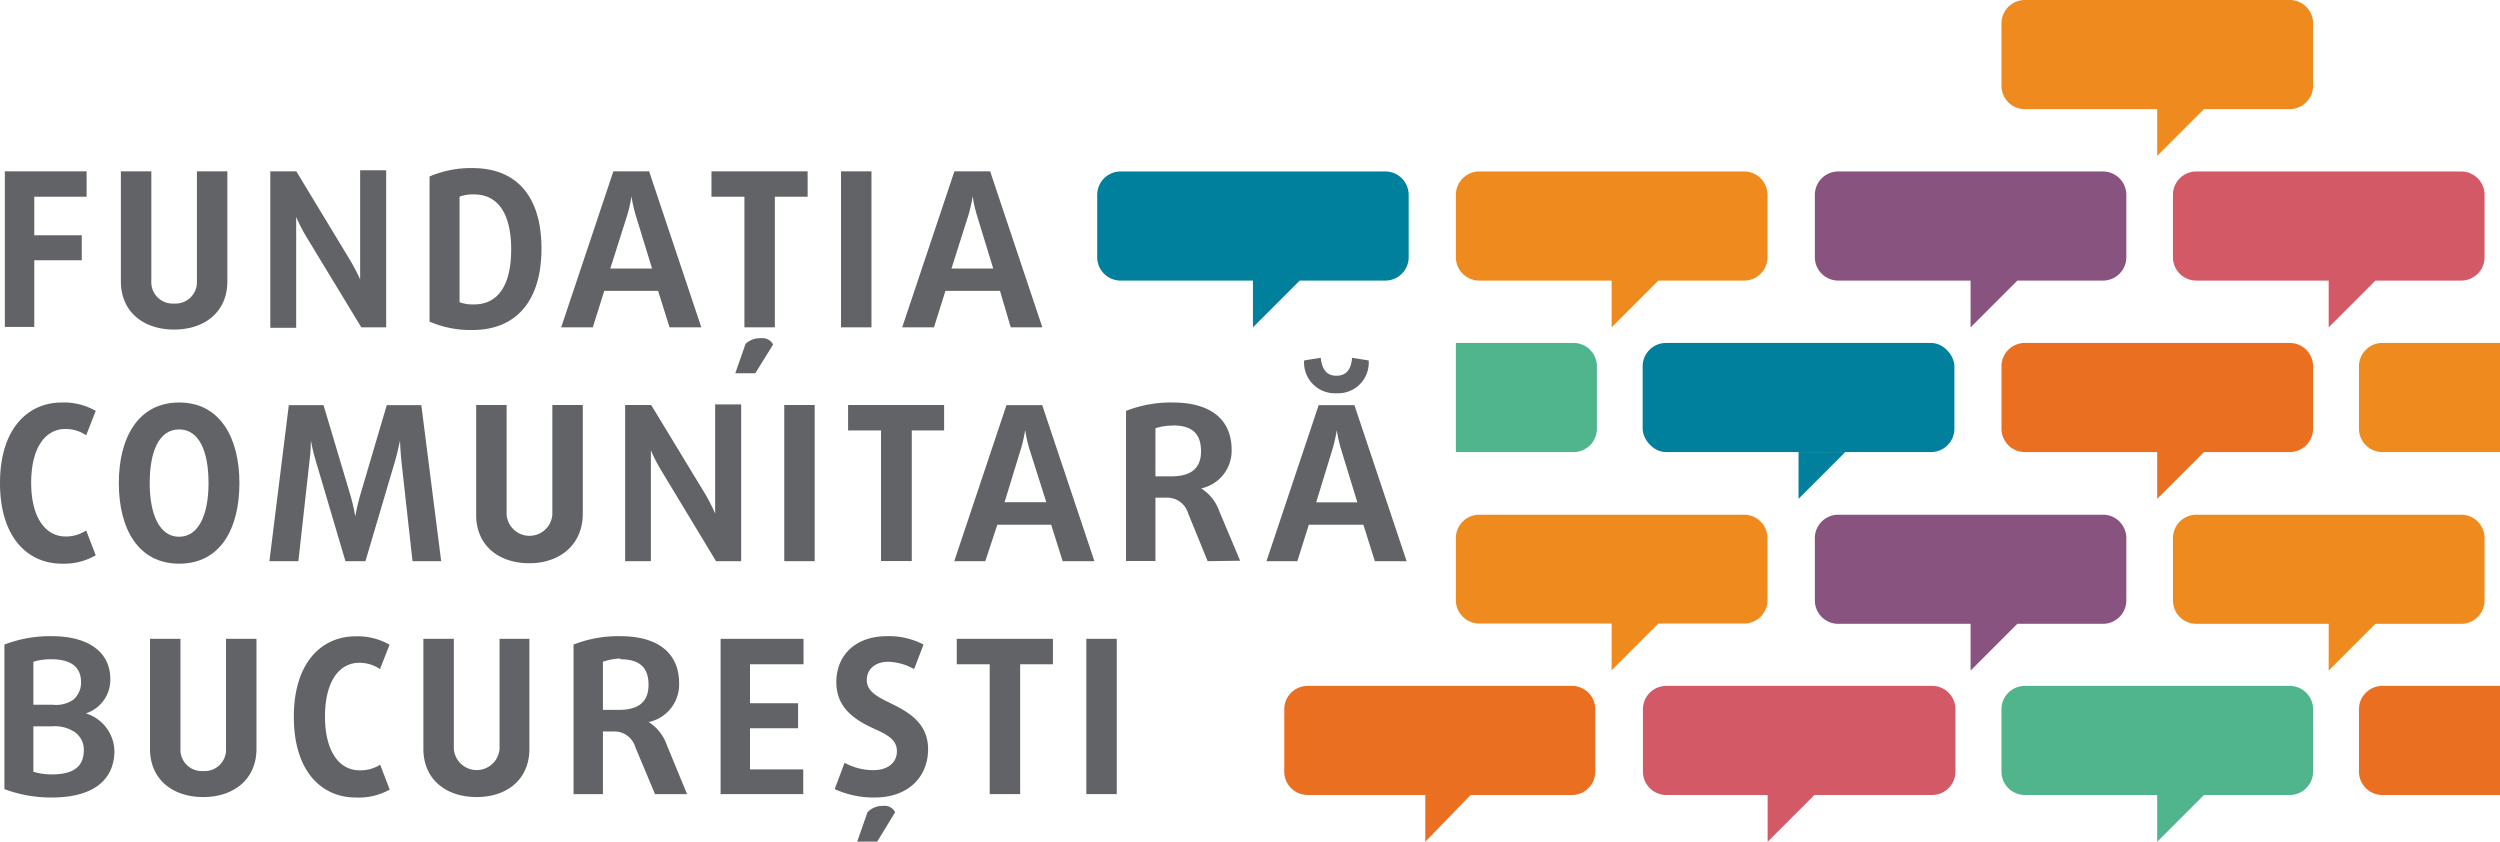 <svg xmlns="http://www.w3.org/2000/svg" viewBox="0 0 170 57.24"><defs><style>.cls-1{fill:#626366;}.cls-2{fill:#50b58c;}.cls-3{fill:#ea6f21;}.cls-4{fill:#ee8a1e;}.cls-5{fill:#d35967;}.cls-6{fill:#00809c;}.cls-7{fill:#895380;}</style></defs><title>Logo_Fundatia_Comunitara_Bucuresti</title><g id="Layer_2" data-name="Layer 2"><g id="Layer_1-2" data-name="Layer 1"><path class="cls-1" d="M2.33,13.38V16H5.56v1.7H2.33v4.53h-2V11.65H5.89v1.73Z"/><path class="cls-1" d="M11.84,22.41c-2.07,0-3.62-1.19-3.62-3.28V11.65h2.07v7.49a1.45,1.45,0,0,0,1.55,1.5,1.45,1.45,0,0,0,1.55-1.5V11.65h2.07v7.48C15.46,21.22,13.91,22.41,11.84,22.41Z"/><path class="cls-1" d="M24.57,22.26,20.77,16a11.44,11.44,0,0,1-.63-1.25h0s0,.72,0,1.38v6.16H18.38V11.65h1.77l3.71,6.13A13.28,13.28,0,0,1,24.49,19h0s0-.75,0-1.42v-6h1.77V22.26Z"/><path class="cls-1" d="M32.13,22.44a7,7,0,0,1-2.92-.57V12a7.14,7.14,0,0,1,2.92-.57c3,0,4.69,1.92,4.69,5.48S35.09,22.44,32.13,22.44Zm.12-9.22a2.79,2.79,0,0,0-1,.15v7.18a2.63,2.63,0,0,0,1,.15c1.47,0,2.51-1.1,2.51-3.74S33.71,13.22,32.24,13.22Z"/><path class="cls-1" d="M45.53,22.26l-.78-2.48H41.09l-.78,2.48H38.16l3.55-10.61h2.43l3.55,10.61Zm-2.3-7.62a9.71,9.71,0,0,1-.29-1.29h0a9.69,9.69,0,0,1-.29,1.29L41.5,18.26h2.84Z"/><path class="cls-1" d="M52.69,13.38v8.88H50.62V13.38H48.38V11.65h6.54v1.73Zm-1.33,12H50l.7-2A1.42,1.42,0,0,1,51.76,23a.8.8,0,0,1,.81.43Z"/><path class="cls-1" d="M57.19,22.26V11.65h2.07V22.26Z"/><path class="cls-1" d="M68.73,22.26,68,19.78H64.29l-.78,2.48H61.35L64.9,11.65h2.43l3.55,10.61Zm-2.3-7.62a9.69,9.69,0,0,1-.29-1.29h0a9.69,9.69,0,0,1-.29,1.29L64.7,18.26h2.84Z"/><path class="cls-1" d="M4.21,38.33C1.88,38.33,0,36.54,0,32.85s1.88-5.48,4.21-5.48a4.36,4.36,0,0,1,2.3.57l-.65,1.66a2.47,2.47,0,0,0-1.41-.43c-1.36,0-2.33,1.26-2.33,3.66s1,3.65,2.33,3.65a2.47,2.47,0,0,0,1.41-.41l.65,1.69A4.28,4.28,0,0,1,4.21,38.33Z"/><path class="cls-1" d="M12.18,38.33c-2.79,0-4.1-2.39-4.1-5.48s1.32-5.48,4.1-5.48,4.1,2.39,4.1,5.48S15,38.33,12.18,38.33Zm0-9.13c-1.35,0-2,1.47-2,3.65s.69,3.65,2,3.65,2-1.47,2-3.65S13.53,29.2,12.18,29.2Z"/><path class="cls-1" d="M28.05,38.16,27.3,31.4c-.07-.66-.1-1.44-.1-1.44h0s-.15.76-.35,1.44l-2,6.76H23.49l-2-6.76c-.21-.67-.35-1.44-.35-1.44h0s0,.78-.1,1.44l-.75,6.76H18.32l1.32-10.61H22l1.85,6.2c.18.62.31,1.36.31,1.36h0s.13-.75.31-1.36l1.83-6.2h2.35L30,38.16Z"/><path class="cls-1" d="M36,38.3c-2.07,0-3.62-1.19-3.62-3.28V27.54h2.07V35a1.56,1.56,0,0,0,3.11,0V27.54h2.07V35C39.59,37.11,38,38.3,36,38.3Z"/><path class="cls-1" d="M48.69,38.16l-3.8-6.29a11.44,11.44,0,0,1-.63-1.25h0s0,.72,0,1.38v6.16H42.51V27.54h1.77L48,33.67a13.23,13.23,0,0,1,.63,1.25h0s0-.75,0-1.42v-6H50.4V38.16Z"/><path class="cls-1" d="M53.33,38.16V27.54H55.4V38.16Z"/><path class="cls-1" d="M62,29.27v8.88H59.91V29.27H57.67V27.54H64.2v1.73Z"/><path class="cls-1" d="M72.26,38.16l-.78-2.48H67.82L67,38.16H64.89l3.55-10.61h2.43l3.55,10.61ZM70,30.53a9.69,9.69,0,0,1-.29-1.29h0a9.69,9.69,0,0,1-.29,1.29l-1.11,3.62h2.84Z"/><path class="cls-1" d="M82.12,38.16,80.79,34.9a1.48,1.48,0,0,0-1.44-1.06h-.78v4.31h-2V27.94a8.33,8.33,0,0,1,3.18-.57c2.65,0,4,1.22,4,3.2a2.61,2.61,0,0,1-2.07,2.64v0a3,3,0,0,1,1.23,1.55l1.42,3.37Zm-2.36-9.22a3.83,3.83,0,0,0-1.19.18v3.27h1.1c1.3,0,2-.53,2-1.7S81.1,28.93,79.76,28.93Z"/><path class="cls-1" d="M93.49,38.16l-.78-2.48H89l-.78,2.48H86.12l3.55-10.61H92.1l3.55,10.61ZM90.88,26.74a2.09,2.09,0,0,1-2.2-2.23l1.13-.18c.09.79.4,1.22,1.07,1.22s1-.43,1.06-1.22l1.13.18A2.08,2.08,0,0,1,90.88,26.74Zm.31,3.8a9.69,9.69,0,0,1-.29-1.29h0a9.69,9.69,0,0,1-.29,1.29l-1.11,3.62H92.3Z"/><path class="cls-1" d="M3.53,54.23a9,9,0,0,1-3.23-.57V43.83a8.66,8.66,0,0,1,3.2-.57c2.7,0,4,1.22,4,2.9a2.4,2.4,0,0,1-1.66,2.35v0a2.74,2.74,0,0,1,1.94,2.62C7.74,53.07,6.3,54.23,3.53,54.23Zm0-9.4A4,4,0,0,0,2.27,45v2.92h1.3A2.06,2.06,0,0,0,5,47.57a1.55,1.55,0,0,0,.51-1.22C5.5,45.4,4.87,44.83,3.5,44.83ZM5,49.73a2.43,2.43,0,0,0-1.44-.34H2.27v3.09a4.32,4.32,0,0,0,1.25.18C5,52.66,5.7,52.13,5.7,51A1.45,1.45,0,0,0,5,49.73Z"/><path class="cls-1" d="M13.82,54.2c-2.07,0-3.62-1.19-3.62-3.28V43.44h2.07v7.49a1.45,1.45,0,0,0,1.55,1.5,1.45,1.45,0,0,0,1.55-1.5V43.44h2.07v7.48C17.44,53,15.89,54.2,13.82,54.2Z"/><path class="cls-1" d="M24.19,54.23c-2.33,0-4.21-1.79-4.21-5.48s1.88-5.48,4.21-5.48a4.36,4.36,0,0,1,2.3.57l-.65,1.66a2.47,2.47,0,0,0-1.41-.43c-1.36,0-2.33,1.26-2.33,3.66s1,3.65,2.33,3.65A2.47,2.47,0,0,0,25.85,52l.65,1.69A4.28,4.28,0,0,1,24.19,54.23Z"/><path class="cls-1" d="M32.41,54.2c-2.07,0-3.62-1.19-3.62-3.28V43.44h2.07v7.49a1.56,1.56,0,0,0,3.11,0V43.44H36v7.48C36,53,34.48,54.2,32.41,54.2Z"/><path class="cls-1" d="M44.54,54,43.2,50.8a1.48,1.48,0,0,0-1.44-1.06H41V54H39V43.83a8.33,8.33,0,0,1,3.18-.57c2.65,0,4,1.22,4,3.2a2.61,2.61,0,0,1-2.07,2.64v0a3,3,0,0,1,1.23,1.55L46.72,54Zm-2.36-9.22A3.83,3.83,0,0,0,41,45v3.27h1.1c1.3,0,2-.53,2-1.7S43.51,44.83,42.18,44.83Z"/><path class="cls-1" d="M49,54V43.44h5.64v1.73H51v2.65h3.27v1.7H51v2.8h3.62V54Z"/><path class="cls-1" d="M59.49,54.23a6.39,6.39,0,0,1-2.73-.57l.67-1.79a4.11,4.11,0,0,0,1.95.5c1,0,1.61-.51,1.61-1.29s-.67-1.13-1.45-1.48c-1.19-.54-2.67-1.33-2.67-3.2s1.32-3.14,3.45-3.14a5.06,5.06,0,0,1,2.48.57l-.64,1.67A3.79,3.79,0,0,0,60.41,45c-.89,0-1.47.5-1.47,1.25s.72,1.13,1.5,1.51c1.16.57,2.67,1.3,2.67,3.18S61.77,54.23,59.49,54.23Zm.16,3H58.29l.7-2a1.42,1.42,0,0,1,1.07-.43.8.8,0,0,1,.81.43Z"/><path class="cls-1" d="M69.37,45.17V54H67.3V45.17H65.06V43.44H71.6v1.73Z"/><path class="cls-1" d="M73.87,54V43.44h2.07V54Z"/><path class="cls-2" d="M155.69,46.64h-18a1.59,1.59,0,0,0-1.59,1.59v4.24a1.59,1.59,0,0,0,1.59,1.59h9v3.18l3.18-3.18h5.83a1.59,1.59,0,0,0,1.59-1.59V48.23A1.59,1.59,0,0,0,155.69,46.64Z"/><path class="cls-3" d="M155.69,23.32h-18a1.59,1.59,0,0,0-1.59,1.59v4.24a1.59,1.59,0,0,0,1.59,1.59h9v3.18l3.18-3.18h5.83a1.59,1.59,0,0,0,1.59-1.59V24.91A1.59,1.59,0,0,0,155.69,23.32Z"/><path class="cls-4" d="M155.69,0h-18a1.59,1.59,0,0,0-1.59,1.59V5.83a1.59,1.59,0,0,0,1.59,1.59h9V10.6l3.18-3.18h5.83a1.59,1.59,0,0,0,1.59-1.59V1.59A1.59,1.59,0,0,0,155.69,0Z"/><path class="cls-4" d="M167.35,35h-18a1.59,1.59,0,0,0-1.59,1.59v4.24a1.59,1.59,0,0,0,1.59,1.59h9v3.18l3.18-3.18h5.83a1.59,1.59,0,0,0,1.59-1.59V36.57A1.59,1.59,0,0,0,167.35,35Z"/><path class="cls-5" d="M131.31,46.64h-18a1.59,1.59,0,0,0-1.59,1.59v4.24a1.59,1.59,0,0,0,1.59,1.59h6.89v3.18l3.18-3.18h8a1.59,1.59,0,0,0,1.59-1.59V48.23A1.59,1.59,0,0,0,131.31,46.64Z"/><rect class="cls-6" x="111.7" y="23.32" width="21.2" height="7.42" rx="1.59" ry="1.59"/><polygon class="cls-6" points="122.3 33.92 125.48 30.74 122.3 30.74 122.3 33.92"/><path class="cls-7" d="M143,35h-18a1.59,1.59,0,0,0-1.59,1.59v4.24a1.59,1.59,0,0,0,1.59,1.59h9v3.18l3.18-3.18H143a1.59,1.59,0,0,0,1.59-1.59V36.57A1.59,1.59,0,0,0,143,35Z"/><path class="cls-5" d="M167.35,11.66h-18a1.59,1.59,0,0,0-1.59,1.59v4.24a1.59,1.59,0,0,0,1.59,1.59h9v3.18l3.18-3.18h5.83a1.59,1.59,0,0,0,1.59-1.59V13.25A1.59,1.59,0,0,0,167.35,11.66Z"/><path class="cls-3" d="M106.92,46.64h-18a1.59,1.59,0,0,0-1.59,1.59v4.24a1.59,1.59,0,0,0,1.59,1.59h8v3.18L100,54.06h6.89a1.59,1.59,0,0,0,1.59-1.59V48.23A1.59,1.59,0,0,0,106.92,46.64Z"/><path class="cls-4" d="M118.59,35h-18A1.59,1.59,0,0,0,99,36.57v4.24a1.59,1.59,0,0,0,1.59,1.59h9v3.18l3.18-3.18h5.83a1.59,1.59,0,0,0,1.59-1.59V36.57A1.59,1.59,0,0,0,118.59,35Z"/><path class="cls-7" d="M143,11.66h-18a1.59,1.59,0,0,0-1.59,1.59v4.24a1.59,1.59,0,0,0,1.59,1.59h9v3.18l3.18-3.18H143a1.59,1.59,0,0,0,1.59-1.59V13.25A1.59,1.59,0,0,0,143,11.66Z"/><path class="cls-4" d="M118.59,11.66h-18A1.59,1.59,0,0,0,99,13.25v4.24a1.59,1.59,0,0,0,1.59,1.59h9v3.18l3.18-3.18h5.83a1.59,1.59,0,0,0,1.59-1.59V13.25A1.59,1.59,0,0,0,118.59,11.66Z"/><path class="cls-6" d="M94.2,11.66h-18a1.59,1.59,0,0,0-1.59,1.59v4.24a1.59,1.59,0,0,0,1.59,1.59h9v3.18l3.18-3.18H94.2a1.59,1.59,0,0,0,1.59-1.59V13.25A1.59,1.59,0,0,0,94.2,11.66Z"/><path class="cls-4" d="M162,30.74h8V23.32h-8a1.59,1.59,0,0,0-1.59,1.59v4.24A1.59,1.59,0,0,0,162,30.74Z"/><path class="cls-2" d="M106.92,30.74H99V23.32h8a1.59,1.59,0,0,1,1.59,1.59v4.24A1.59,1.59,0,0,1,106.92,30.74Z"/><path class="cls-3" d="M170,46.64h-8a1.59,1.59,0,0,0-1.59,1.59v4.24A1.59,1.59,0,0,0,162,54.06h8Z"/></g></g></svg>